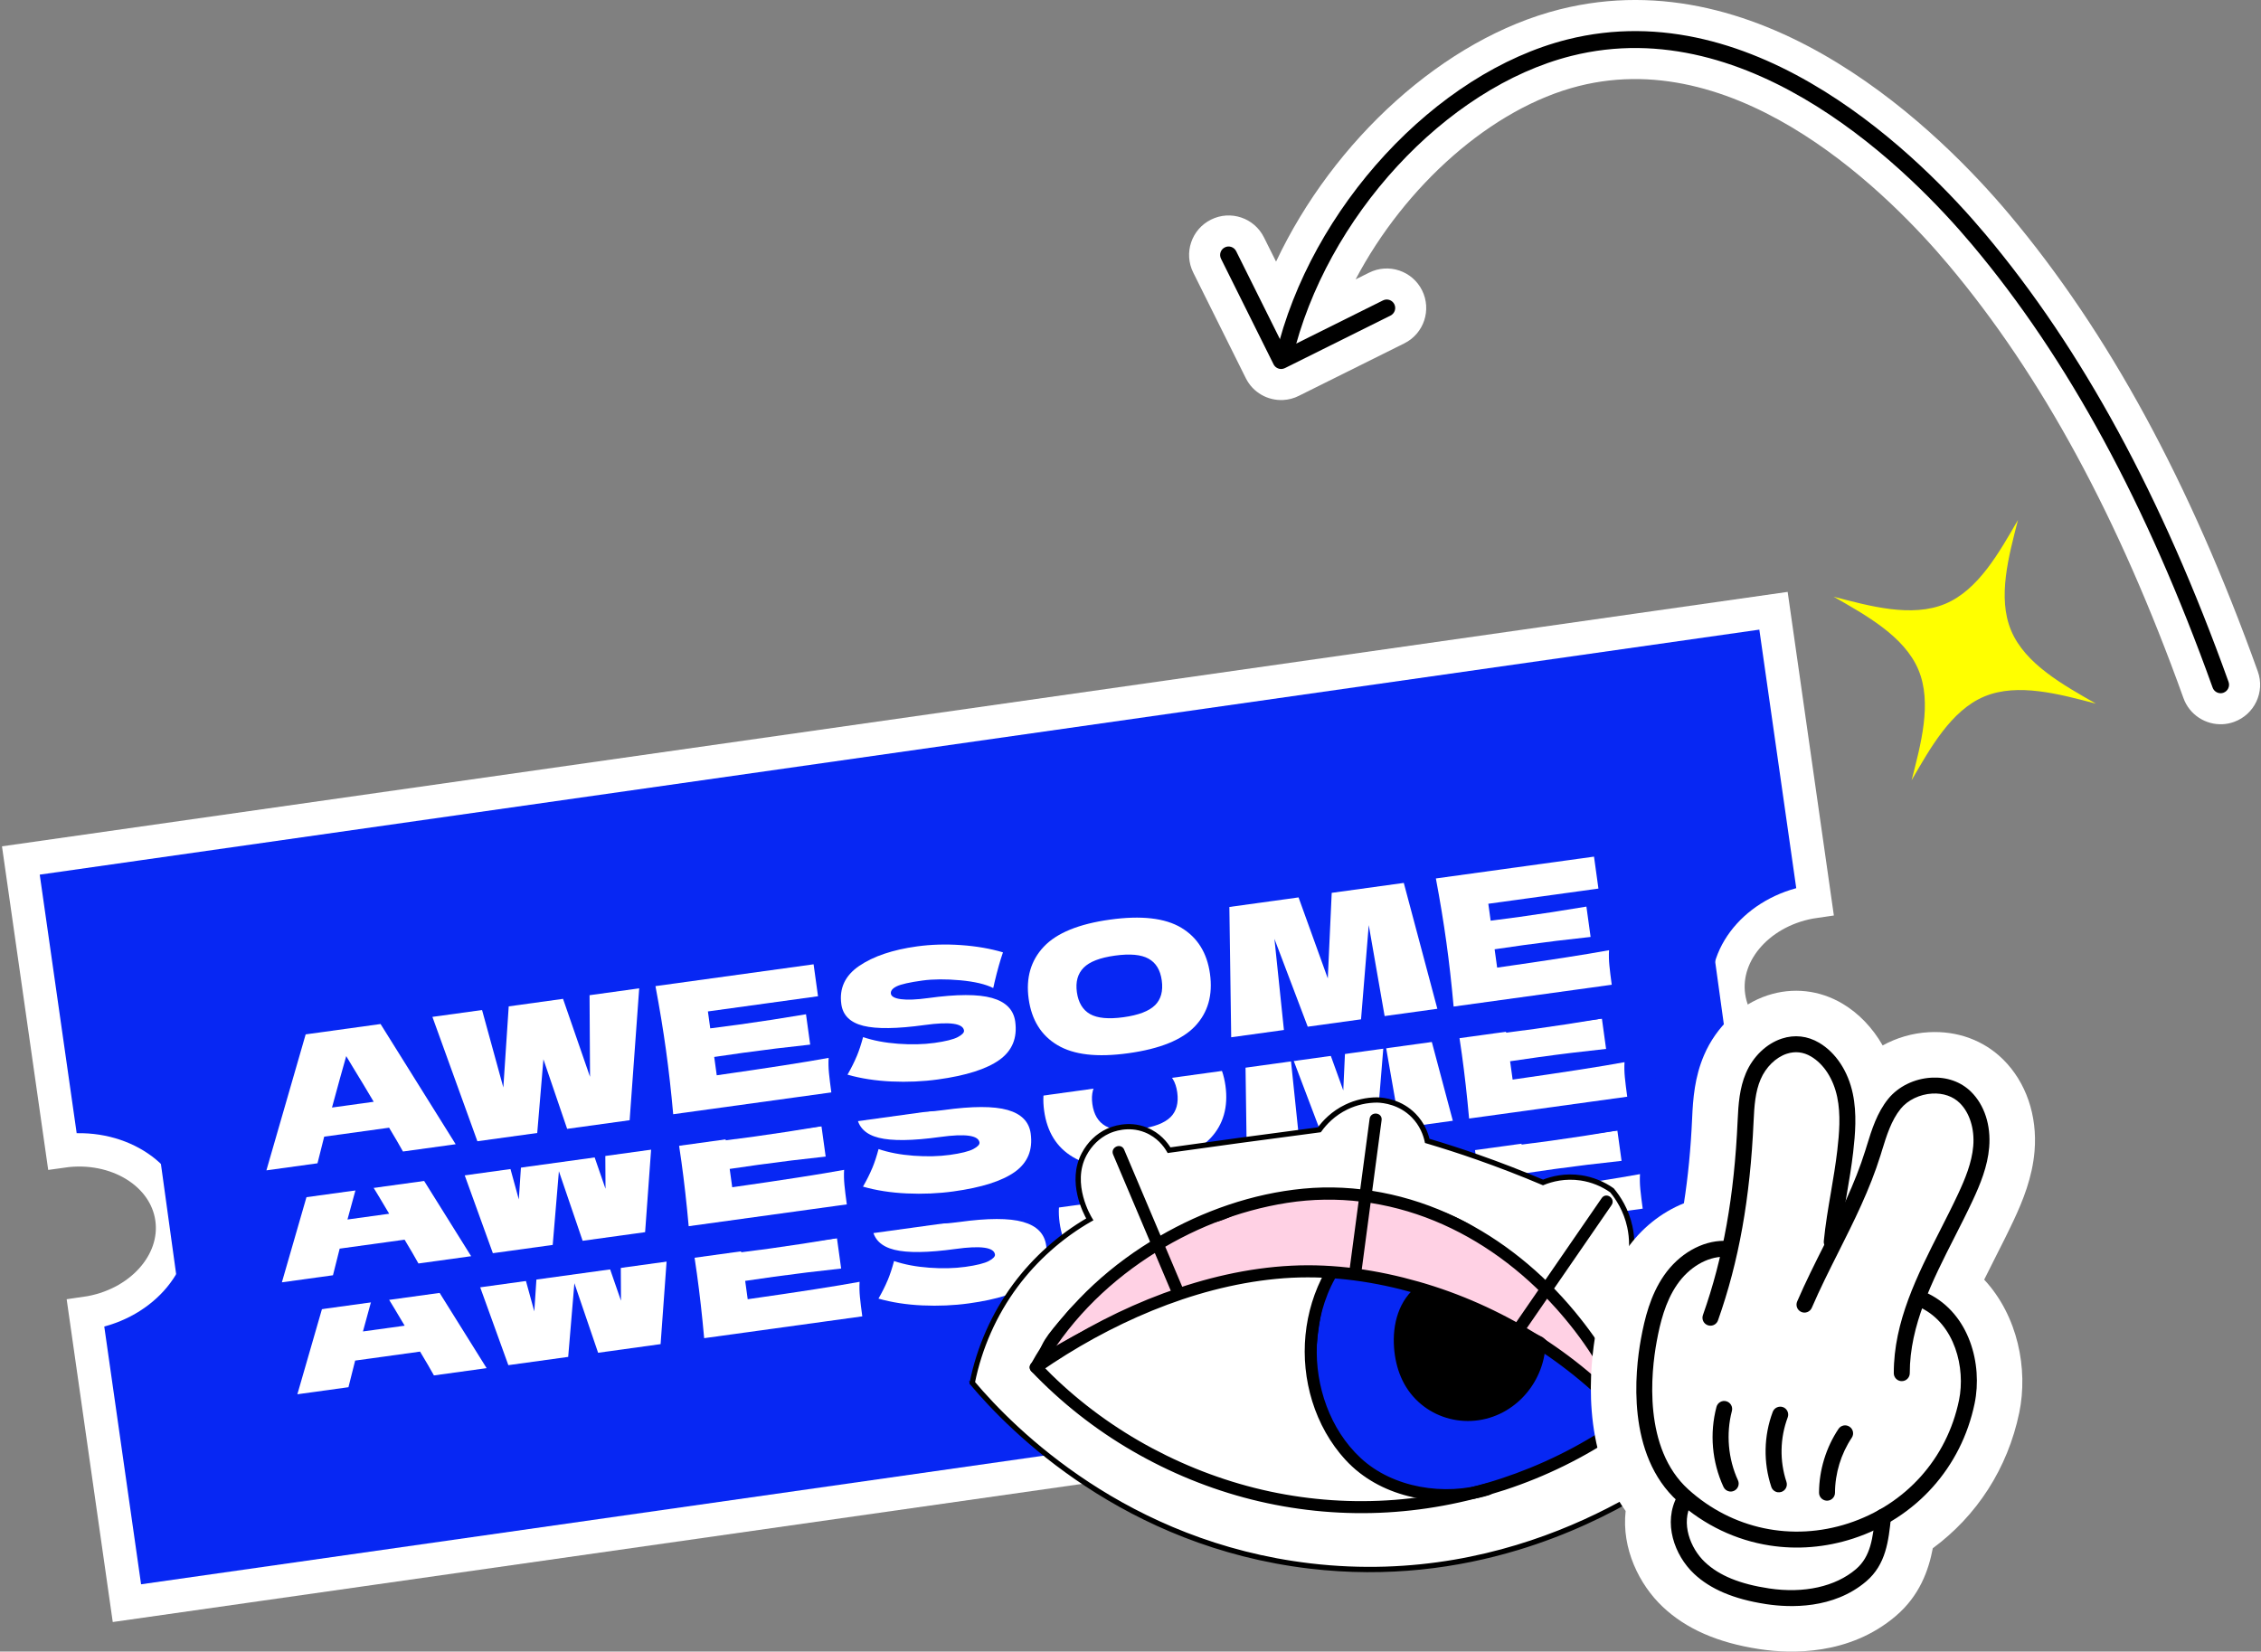 <?xml version="1.0" encoding="UTF-8"?>
<svg xmlns="http://www.w3.org/2000/svg" width="542" height="396" viewBox="0 0 542 396" fill="none">
  <rect x="0" y="0" width="542" height="396" fill="#808080" stroke="none"/>
  <g clip-path="url(#clip0_386_3)">
    <path d="M541.233 160.986C524.93 115.556 505.416 79.68 481.58 51.303C465.698 32.404 423.402 -10.237 373.886 2.249C346.208 9.217 319.625 33.601 305.892 62.728L302.993 56.914C300.668 52.23 294.981 50.317 290.296 52.659C285.612 54.985 283.707 60.672 286.041 65.356L298.637 90.667C300.365 94.147 303.946 96.093 307.594 95.907C308.858 95.84 310.13 95.528 311.326 94.922L336.636 82.326C341.321 80 343.225 74.313 340.9 69.628C338.566 64.944 332.887 63.031 328.203 65.373L324.967 66.983C336.754 44.605 357.549 25.891 378.503 20.617C417.665 10.759 453.49 47.309 467.08 63.486C489.45 90.119 507.876 124.099 523.413 167.381C524.854 171.4 528.738 173.843 532.799 173.641C533.709 173.599 534.627 173.414 535.521 173.093C540.441 171.324 543.002 165.907 541.233 160.986Z" fill="white"></path>
    <path d="M532.42 166.21C531.552 166.252 530.718 165.73 530.406 164.87C514.566 120.746 495.719 86.016 472.768 58.7C458.293 41.453 419.931 2.511 376.691 13.405C346.545 20.988 317.797 52.179 309.81 85.957C309.549 87.052 308.453 87.71 307.366 87.465C306.28 87.204 305.597 86.109 305.858 85.022C314.166 49.879 344.194 17.399 375.697 9.47C421.17 -1.972 460.904 38.26 475.877 56.089C499.131 83.783 518.223 118.918 534.223 163.497C534.602 164.55 534.055 165.713 533.001 166.092C532.808 166.159 532.614 166.202 532.42 166.21Z" fill="black"></path>
    <path d="M307.215 88.468C306.431 88.51 305.665 88.089 305.294 87.347L292.698 62.037C292.201 61.034 292.605 59.813 293.608 59.316C294.61 58.81 295.824 59.223 296.329 60.225L308.024 83.724L331.522 72.03C332.525 71.524 333.747 71.937 334.244 72.94C334.741 73.942 334.337 75.156 333.334 75.661L308.024 88.257C307.762 88.384 307.493 88.451 307.223 88.468H307.215Z" fill="black"></path>
  </g>
  <path d="M414.389 238.912C415.92 249.659 427.674 256.873 440.635 255.025L450.553 324.501L30.423 384.383L20.505 314.907C33.466 313.06 42.73 302.853 41.198 292.099C39.667 281.353 27.913 274.139 14.952 275.986L5 206.315L425.137 146.44L435.082 216.111C422.121 217.958 412.857 228.166 414.389 238.919V238.912Z" fill="#0727F3" stroke="white" stroke-width="8" stroke-miterlimit="10"></path>
  <path d="M392.363 180.411L43.458 228.54C37.028 229.427 32.535 235.355 33.423 241.78L48.488 350.828C49.376 357.253 55.308 361.743 61.739 360.856L410.643 312.727C417.074 311.84 421.567 305.912 420.679 299.486L405.613 190.439C404.726 184.013 398.793 179.524 392.363 180.411Z" fill="#0727F3"></path>
  <path d="M396.096 253.28L59.63 299.693L65.9 345.081L402.367 298.668L396.096 253.28Z" fill="#0727F3"></path>
  <path d="M104.021 329.78C103.177 328.256 102.071 326.355 100.695 324.069L85.136 326.22L83.53 332.605L71.284 334.297L80.696 301.693L98.65 299.212L116.652 328.034L104.014 329.78H104.021ZM97.004 317.853C95.358 315.062 93.684 312.278 91.971 309.493L90.419 306.904C89.636 309.628 88.496 313.734 87.005 319.235L97.004 317.853Z" fill="white"></path>
  <path d="M148.862 311.819L148.748 292.301L160.65 290.656L158.356 322.276L143.377 324.346L137.689 307.666L136.205 325.337L121.86 327.319L111.078 297.499L122.98 295.854L128.081 314.428L129.37 294.978L142.392 293.178L148.842 311.819H148.862Z" fill="white"></path>
  <path d="M179.245 311.509C191.592 309.749 200.532 308.354 206.058 307.336C205.99 308.522 206.017 309.736 206.139 310.97C206.26 312.204 206.449 313.754 206.706 315.615L168.8 320.847C168.308 315.339 167.727 310.201 167.066 305.435C166.405 300.668 165.568 295.565 164.549 290.131L202.455 284.899L203.514 292.558L177.119 296.198L177.679 300.257C179.245 300.068 181.559 299.765 184.615 299.347C189.784 298.632 195.127 297.81 200.633 296.879L201.638 304.154C196.086 304.747 190.722 305.401 185.553 306.116C182.497 306.54 180.189 306.871 178.631 307.113L179.238 311.516L179.245 311.509Z" fill="white"></path>
  <path d="M212.791 306.965C213.351 305.623 213.857 304.086 214.316 302.354C216.786 303.19 219.592 303.722 222.743 303.951C225.888 304.181 228.782 304.113 231.413 303.749C234.045 303.385 235.988 302.906 237.034 302.347C238.08 301.787 238.572 301.268 238.511 300.783C238.275 299.064 235.131 298.619 229.079 299.455C222.446 300.372 217.548 300.432 214.39 299.65C211.233 298.868 209.465 297.129 209.101 294.452C208.574 290.643 210.005 287.589 213.399 285.276C216.792 282.971 221.401 281.413 227.217 280.611C230.597 280.146 234.119 280.038 237.789 280.294C241.453 280.55 244.806 281.13 247.849 282.034C247.161 284.029 246.487 286.436 245.819 289.254C245.704 289.847 245.596 290.292 245.508 290.589C243.693 289.665 241.048 289.045 237.594 288.728C234.139 288.418 231.123 288.438 228.553 288.789C225.462 289.214 223.405 289.679 222.379 290.178C221.353 290.677 220.888 291.27 220.982 291.944C221.077 292.618 221.893 293.063 223.425 293.266C224.963 293.468 227.129 293.38 229.922 292.996C236.818 292.045 241.919 292.039 245.232 292.976C248.544 293.913 250.393 295.794 250.784 298.612C251.331 302.563 250.062 305.63 246.986 307.828C243.909 310.019 239.004 311.583 232.27 312.507C228.661 313.006 224.936 313.168 221.104 312.992C217.271 312.817 213.763 312.271 210.585 311.361C211.496 309.77 212.225 308.307 212.785 306.958L212.791 306.965Z" fill="white"></path>
  <path d="M260.912 304.268C257.012 301.949 254.711 298.248 254.01 293.171C253.315 288.148 254.522 283.989 257.626 280.685C260.73 277.382 266.026 275.217 273.509 274.179C280.991 273.141 286.72 273.795 290.606 276.134C294.492 278.474 296.78 282.155 297.475 287.171C298.169 292.187 296.989 296.468 293.892 299.738C290.795 303.008 285.478 305.165 277.935 306.21C270.392 307.255 264.812 306.588 260.912 304.268ZM284.297 294.702C285.721 293.286 286.261 291.304 285.91 288.762C285.559 286.22 284.513 284.542 282.752 283.55C280.991 282.559 278.306 282.31 274.696 282.809C271.086 283.308 268.617 284.265 267.187 285.701C265.763 287.137 265.217 289.092 265.561 291.573C265.905 294.054 266.964 295.834 268.725 296.832C270.486 297.823 273.158 298.073 276.734 297.58C280.31 297.088 282.86 296.124 284.291 294.702H284.297Z" fill="white"></path>
  <path d="M343.929 265.368L351.978 295.565L339.34 297.311L335.535 275.501L333.686 298.093L320.907 299.859L312.925 278.797L315.199 300.648L302.562 302.394L302.123 271.152L318.708 268.86L325.718 288.29L326.656 267.768L343.922 265.388L343.929 265.368Z" fill="white"></path>
  <path d="M366.322 285.688C378.669 283.928 387.609 282.532 393.135 281.514C393.068 282.701 393.095 283.915 393.216 285.148C393.338 286.382 393.527 287.933 393.783 289.793L355.878 295.025C355.385 289.517 354.805 284.38 354.144 279.613C353.482 274.847 352.646 269.743 351.627 264.309L389.532 259.077L390.592 266.736L364.197 270.377L364.757 274.435C366.322 274.247 368.636 273.943 371.693 273.525C376.861 272.811 382.205 271.988 387.711 271.058L388.716 278.332C383.163 278.926 377.799 279.579 372.631 280.294C369.574 280.719 367.267 281.049 365.708 281.292L366.315 285.694L366.322 285.688Z" fill="white"></path>
  <path d="M392.072 224.196L55.606 270.609L61.877 315.996L398.343 269.583L392.072 224.196Z" fill="#0727F3"></path>
  <path d="M100.31 302.94C99.467 301.417 98.36 299.515 96.984 297.23L81.425 299.38L79.819 305.765L67.573 307.457L76.985 274.853L94.939 272.372L112.941 301.194L100.303 302.94H100.31ZM93.293 291.014C91.647 288.223 89.973 285.438 88.26 282.654L86.708 280.065C85.925 282.789 84.785 286.894 83.294 292.396L93.293 291.014Z" fill="white"></path>
  <path d="M145.151 284.973L145.037 265.455L156.939 263.81L154.645 295.43L139.666 297.499L133.978 280.82L132.494 298.491L118.149 300.473L107.367 270.653L119.269 269.008L124.37 287.582L125.659 268.132L138.681 266.332L145.131 284.973H145.151Z" fill="white"></path>
  <path d="M175.534 284.663C187.881 282.903 196.821 281.508 202.347 280.49C202.279 281.676 202.306 282.89 202.428 284.124C202.549 285.357 202.738 286.908 202.994 288.769L165.089 294C164.597 288.492 164.016 283.355 163.355 278.588C162.694 273.822 161.857 268.718 160.838 263.284L198.744 258.053L199.803 265.711L173.408 269.352L173.968 273.411C175.534 273.222 177.848 272.918 180.904 272.5C186.073 271.786 191.416 270.963 196.922 270.033L197.927 277.307C192.374 277.901 187.01 278.555 181.842 279.269C178.786 279.694 176.478 280.024 174.92 280.267L175.527 284.67L175.534 284.663Z" fill="white"></path>
  <path d="M209.08 280.119C209.64 278.777 210.146 277.24 210.605 275.507C213.075 276.343 215.882 276.876 219.032 277.105C222.177 277.334 225.071 277.267 227.702 276.903C230.334 276.539 232.277 276.06 233.323 275.501C234.369 274.941 234.861 274.422 234.8 273.936C234.564 272.217 231.42 271.772 225.368 272.608C218.736 273.525 213.837 273.586 210.679 272.804C207.522 272.022 205.754 270.282 205.39 267.606C204.863 263.797 206.294 260.743 209.688 258.43C213.081 256.124 217.69 254.567 223.506 253.765C226.886 253.3 230.408 253.192 234.079 253.448C237.742 253.704 241.096 254.284 244.138 255.187C243.45 257.183 242.776 259.59 242.108 262.408C241.993 263.001 241.885 263.446 241.797 263.743C239.982 262.819 237.337 262.199 233.883 261.882C230.428 261.572 227.412 261.592 224.842 261.943C221.752 262.367 219.694 262.833 218.668 263.331C217.643 263.83 217.177 264.424 217.271 265.098C217.366 265.772 218.182 266.217 219.714 266.419C221.252 266.622 223.418 266.534 226.211 266.15C233.107 265.199 238.208 265.192 241.521 266.129C244.833 267.066 246.682 268.947 247.073 271.766C247.62 275.716 246.352 278.784 243.275 280.982C240.198 283.173 235.293 284.737 228.559 285.661C224.95 286.16 221.225 286.321 217.393 286.146C213.56 285.971 210.052 285.425 206.874 284.515C207.785 282.923 208.514 281.46 209.074 280.112L209.08 280.119Z" fill="white"></path>
  <path d="M257.201 277.422C253.301 275.103 251 271.402 250.299 266.325C249.604 261.302 250.811 257.142 253.915 253.839C257.019 250.535 262.315 248.371 269.798 247.333C277.28 246.295 283.009 246.949 286.895 249.288C290.781 251.627 293.069 255.309 293.764 260.325C294.459 265.341 293.278 269.622 290.181 272.891C287.084 276.161 281.767 278.319 274.224 279.364C266.681 280.409 261.101 279.741 257.201 277.422ZM280.593 267.855C282.017 266.439 282.557 264.457 282.206 261.916C281.855 259.374 280.809 257.695 279.048 256.704C277.287 255.713 274.602 255.464 270.992 255.963C267.382 256.461 264.913 257.419 263.482 258.855C262.059 260.291 261.512 262.246 261.856 264.727C262.201 267.208 263.26 268.988 265.021 269.986C266.782 270.977 269.454 271.226 273.03 270.734C276.606 270.242 279.156 269.278 280.586 267.855H280.593Z" fill="white"></path>
  <path d="M340.218 238.521L348.267 268.718L335.63 270.464L331.824 248.654L329.975 271.246L317.196 273.013L309.214 251.951L311.488 273.802L298.851 275.548L298.412 244.306L314.997 242.014L322.007 261.444L322.945 240.921L340.211 238.541L340.218 238.521Z" fill="white"></path>
  <path d="M362.611 258.848C374.958 257.088 383.898 255.693 389.424 254.675C389.357 255.861 389.384 257.075 389.505 258.309C389.627 259.543 389.816 261.093 390.072 262.954L352.167 268.186C351.674 262.678 351.094 257.54 350.433 252.774C349.771 248.007 348.935 242.903 347.916 237.469L385.821 232.238L386.881 239.897L360.486 243.537L361.046 247.596C362.611 247.407 364.926 247.104 367.982 246.686C373.15 245.971 378.494 245.149 384 244.218L385.005 251.493C379.452 252.086 374.088 252.74 368.92 253.455C365.863 253.879 363.556 254.21 361.997 254.452L362.605 258.855L362.611 258.848Z" fill="white"></path>
  <path d="M388.366 197.353L51.9 243.767L58.171 289.154L394.637 242.741L388.366 197.353Z" fill="#0727F3"></path>
  <path d="M96.599 276.094C95.756 274.57 94.649 272.669 93.273 270.384L77.714 272.534L76.108 278.919L63.862 280.611L73.274 248.007L91.228 245.526L109.23 274.348L96.592 276.094H96.599ZM89.582 264.167C87.936 261.376 86.262 258.592 84.549 255.808L82.997 253.219C82.214 255.942 81.074 260.048 79.583 265.55L89.582 264.167Z" fill="white"></path>
  <path d="M141.44 258.133L141.326 238.616L153.228 236.971L150.934 268.59L135.955 270.66L130.267 253.98L128.783 271.651L114.438 273.633L103.656 243.814L115.558 242.169L120.659 260.743L121.948 241.292L134.97 239.492L141.42 258.133H141.44Z" fill="white"></path>
  <path d="M171.823 257.817C184.17 256.057 193.11 254.661 198.636 253.643C198.568 254.83 198.595 256.043 198.717 257.277C198.838 258.511 199.027 260.062 199.284 261.922L161.378 267.154C160.886 261.646 160.305 256.509 159.644 251.742C158.983 246.976 158.146 241.872 157.127 236.438L195.033 231.206L196.092 238.865L169.697 242.506L170.257 246.564C171.823 246.376 174.137 246.072 177.193 245.654C182.362 244.94 187.705 244.117 193.211 243.187L194.216 250.461C188.664 251.054 183.3 251.708 178.131 252.423C175.075 252.848 172.767 253.178 171.209 253.421L171.816 257.823L171.823 257.817Z" fill="white"></path>
  <path d="M205.369 253.273C205.929 251.931 206.436 250.394 206.894 248.661C209.364 249.497 212.171 250.03 215.321 250.259C218.466 250.488 221.36 250.421 223.992 250.057C226.623 249.693 228.566 249.214 229.612 248.654C230.658 248.095 231.15 247.576 231.09 247.09C230.853 245.371 227.709 244.926 221.657 245.762C215.025 246.679 210.126 246.74 206.969 245.958C203.811 245.175 202.043 243.436 201.679 240.76C201.153 236.95 202.583 233.896 205.977 231.584C209.371 229.278 213.979 227.721 219.795 226.918C223.175 226.453 226.697 226.345 230.368 226.602C234.031 226.858 237.385 227.438 240.428 228.341C239.739 230.337 239.065 232.743 238.397 235.562C238.282 236.155 238.174 236.6 238.086 236.896C236.271 235.973 233.626 235.353 230.172 235.036C226.717 234.726 223.701 234.746 221.131 235.096C218.041 235.521 215.983 235.986 214.957 236.485C213.932 236.984 213.466 237.577 213.56 238.252C213.655 238.926 214.471 239.371 216.003 239.573C217.535 239.775 219.707 239.688 222.5 239.303C229.396 238.353 234.497 238.346 237.81 239.283C241.123 240.22 242.971 242.101 243.363 244.919C243.909 248.87 242.641 251.938 239.564 254.135C236.487 256.327 231.582 257.891 224.848 258.814C221.239 259.313 217.514 259.475 213.682 259.3C209.85 259.124 206.341 258.578 203.163 257.668C204.074 256.077 204.803 254.614 205.363 253.266L205.369 253.273Z" fill="white"></path>
  <path d="M253.49 250.582C249.59 248.263 247.289 244.562 246.588 239.485C245.893 234.463 247.1 230.303 250.204 226.999C253.308 223.696 258.604 221.532 266.087 220.493C273.569 219.455 279.298 220.109 283.184 222.448C287.07 224.788 289.358 228.469 290.053 233.485C290.761 238.595 289.567 242.782 286.47 246.052C283.373 249.322 278.056 251.479 270.513 252.524C262.97 253.569 257.39 252.908 253.49 250.582ZM276.882 241.016C278.306 239.6 278.846 237.618 278.495 235.076C278.144 232.534 277.098 230.856 275.337 229.865C273.576 228.874 270.891 228.624 267.281 229.123C263.671 229.622 261.202 230.579 259.772 232.015C258.348 233.451 257.801 235.406 258.145 237.887C258.49 240.368 259.549 242.148 261.31 243.146C263.071 244.137 265.743 244.387 269.319 243.895C272.895 243.402 275.445 242.438 276.876 241.016H276.882Z" fill="white"></path>
  <path d="M336.507 211.675L344.556 241.872L331.919 243.618L328.113 221.808L326.264 244.4L313.485 246.167L305.504 225.105L307.777 246.955L295.14 248.702L294.701 217.459L311.286 215.167L318.296 234.597L319.234 214.075L336.5 211.695L336.507 211.675Z" fill="white"></path>
  <path d="M358.9 232.002C371.248 230.242 380.188 228.847 385.714 227.829C385.646 229.015 385.673 230.229 385.795 231.462C385.916 232.696 386.105 234.247 386.361 236.108L348.456 241.339C347.963 235.831 347.383 230.694 346.722 225.927C346.061 221.161 345.224 216.057 344.205 210.623L382.111 205.391L383.17 213.05L356.775 216.691L357.335 220.75C358.9 220.561 361.215 220.257 364.271 219.839C369.439 219.125 374.783 218.302 380.289 217.372L381.294 224.646C375.741 225.24 370.377 225.894 365.209 226.608C362.153 227.033 359.845 227.363 358.286 227.606L358.894 232.009L358.9 232.002Z" fill="white"></path>
  <path d="M389.006 337.668C388.763 335.625 387.562 333.515 386.739 331.863C383.183 324.69 377.954 318.649 372.138 313.188C372.199 313.006 372.186 312.79 372.057 312.554C369.864 308.664 366.498 305.758 362.881 303.23C358.853 300.425 354.663 297.823 350.372 295.45C341.628 290.609 332.155 286.861 322.135 285.957C317.23 285.512 312.237 285.775 307.44 286.888C302.839 287.966 298.446 289.74 294.155 291.668C289.776 293.63 288.622 292.328 284.162 294.095C282.941 294.58 281.497 295.288 279.946 296.138C275.769 298.416 270.891 301.632 267.942 303.641C263.705 306.54 260.095 310.262 256.722 314.105C256.708 314.118 256.702 314.132 256.681 314.145C254.974 316.114 253.2 318.089 251.641 320.179C250.461 321.784 249.502 323.537 249.307 325.472C249.266 325.842 249.26 326.227 249.28 326.611C249.017 326.894 248.922 327.326 249.26 327.717C257.835 337.472 268.448 345.354 280.276 350.727C286.571 353.599 293.163 355.648 299.924 357.118C307.325 358.736 314.916 359.862 322.466 360.469C329.874 361.049 337.202 360.745 344.475 359.148C351.067 357.705 357.645 355.925 364.089 353.916C370.236 352.001 376.274 349.621 381.726 346.176C383.062 345.333 384.371 344.423 385.612 343.446C386.705 342.583 387.9 341.679 388.561 340.419C389.013 339.556 389.107 338.618 388.999 337.675L389.006 337.668Z" fill="white" stroke="black" stroke-width="0.76" stroke-miterlimit="10"></path>
  <path d="M233.073 331.566C234.079 326.53 236.568 317.469 243.39 308.26C249.685 299.758 256.884 294.884 261.243 292.376C260.898 291.816 256.135 283.847 259.88 276.761C260.359 275.858 261.991 272.925 265.554 271.246C266.235 270.93 270.23 269.129 274.703 270.936C278.07 272.298 279.736 274.907 280.242 275.784C285.782 275.002 291.348 274.233 296.935 273.471C303.405 272.588 309.856 271.732 316.272 270.889C317.176 269.615 319.227 267.114 322.77 265.415C325.833 263.945 328.619 263.736 330.144 263.736C331.143 263.763 335.481 263.999 338.889 267.484C341.129 269.777 341.864 272.352 342.127 273.545C346 274.698 350.001 275.979 354.117 277.422C359.703 279.377 364.959 281.427 369.878 283.517C371.362 282.917 374.729 281.777 378.993 282.418C382.563 282.957 385.106 284.494 386.395 285.398C387.583 286.814 389.728 289.76 390.679 294.108C391.509 297.917 391.051 301.086 390.659 302.832C393.743 306.695 397.029 311.428 400.058 317.078C405.975 328.128 408.64 338.484 409.922 346.156C403.877 351.307 366.95 381.74 313.992 375.47C266.553 369.847 239.024 338.652 233.067 331.566H233.073Z" fill="white" stroke="black" stroke-width="0.76" stroke-miterlimit="10"></path>
  <path d="M363.691 371.31C349.515 375.584 332.735 377.944 313.965 375.726C269.737 370.487 242.519 343.216 232.878 331.735L232.797 331.641L232.824 331.519C234.504 323.092 238.086 314.995 243.18 308.105C247.897 301.733 254.016 296.272 260.892 292.281C260.075 290.865 256.108 283.341 259.657 276.64C260.993 274.112 262.997 272.17 265.446 271.017C266.546 270.505 270.473 268.954 274.798 270.7C277.854 271.934 279.581 274.179 280.377 275.507C285.883 274.732 291.443 273.957 296.908 273.215C303.297 272.345 309.768 271.482 316.137 270.653C317.331 269.001 319.423 266.743 322.668 265.186C324.983 264.073 327.574 263.487 330.151 263.48C331.764 263.527 335.839 263.992 339.077 267.302C341.095 269.372 341.972 271.698 342.35 273.343C346.317 274.523 350.305 275.811 354.211 277.179C359.474 279.02 364.75 281.063 369.892 283.24C371.943 282.418 375.175 281.582 379.047 282.168C381.726 282.573 384.324 283.618 386.557 285.189L386.604 285.236C388.089 287.009 390.052 289.982 390.943 294.054C391.563 296.899 391.57 299.913 390.949 302.772C394.485 307.208 397.629 311.981 400.294 316.963C405.145 326.025 408.472 335.834 410.185 346.115L410.212 346.257L410.104 346.351C403.938 351.61 387.481 364.143 363.704 371.31H363.691ZM233.35 331.492C243.025 342.98 270.102 370.009 314.032 375.213C363.88 381.119 399.694 354.516 409.652 346.055C407.945 335.874 404.639 326.166 399.842 317.199C397.17 312.21 394.019 307.43 390.47 302.994L390.396 302.9L390.423 302.778C391.051 299.954 391.057 296.974 390.443 294.162C389.58 290.211 387.684 287.319 386.233 285.587C384.074 284.07 381.564 283.058 378.973 282.667C375.154 282.094 371.976 282.937 369.986 283.746L369.885 283.786L369.79 283.746C364.629 281.555 359.332 279.512 354.043 277.658C350.095 276.276 346.067 274.975 342.06 273.788L341.918 273.748L341.884 273.599C341.54 272.015 340.71 269.703 338.713 267.66C335.609 264.478 331.689 264.033 330.144 263.985C327.648 263.985 325.131 264.559 322.884 265.637C319.673 267.181 317.635 269.419 316.481 271.031L316.414 271.118L316.306 271.132C309.903 271.968 303.399 272.838 296.969 273.707C291.449 274.456 285.836 275.238 280.276 276.02L280.108 276.047L280.02 275.898C279.298 274.651 277.638 272.386 274.602 271.159C270.466 269.487 266.714 270.97 265.662 271.462C263.314 272.568 261.391 274.435 260.102 276.862C256.385 283.881 261.243 291.883 261.452 292.221L261.587 292.443L261.357 292.571C254.448 296.535 248.302 302.003 243.579 308.381C238.545 315.177 235.01 323.159 233.336 331.472L233.35 331.492Z" fill="#221F20" stroke="black" stroke-width="0.76" stroke-miterlimit="10"></path>
  <path d="M388.176 338.814C387.879 337.317 386.86 336.205 385.835 335.146C383.446 332.686 380.876 330.407 378.177 328.29C372.739 324.022 366.835 320.355 360.769 317.051C354.589 313.68 348.166 310.754 341.56 308.32C338.389 307.154 335.171 306.001 331.892 305.179C329.098 304.477 326.136 303.999 323.275 304.578C322.459 304.74 321.69 305.003 320.954 305.334C320.475 305.172 319.922 305.273 319.538 305.799C319.423 305.954 319.328 306.122 319.22 306.277C318.951 306.48 318.816 306.722 318.782 306.979C317.405 309.392 316.812 312.143 316.306 314.873C315.665 318.345 315.206 321.858 315.098 325.384C314.916 331.762 315.894 338.254 318.876 343.965C321.703 349.385 326.163 353.653 331.838 355.979C337.566 358.332 344.016 358.73 350.102 357.846C356.89 356.855 363.353 354.361 369.615 351.651C372.968 350.201 376.308 348.698 379.648 347.214C382.306 346.035 385.457 344.963 387.238 342.502C388.014 341.437 388.426 340.115 388.169 338.8L388.176 338.814Z" fill="#0727F3" stroke="black" stroke-width="0.76" stroke-miterlimit="10"></path>
  <path d="M386.739 331.863C383.183 324.69 379.479 318.757 373.656 313.296C373.717 313.114 372.347 311.556 372.219 311.32C370.026 307.43 366.498 305.758 362.881 303.23C358.853 300.425 355.898 295.989 351.607 293.616C342.862 288.775 332.155 286.861 322.135 285.957C317.23 285.512 312.237 285.775 307.44 286.888C302.838 287.966 298.446 289.74 294.155 291.668C289.776 293.63 288.622 292.328 284.162 294.095C282.941 294.58 281.497 295.288 279.945 296.138C279.615 296.326 279.284 296.522 278.947 296.724C273.536 300.007 268.421 303.756 263.597 307.855C261.242 309.864 258.948 311.947 256.722 314.105C256.708 314.118 256.702 314.132 256.681 314.145C254.974 316.114 253.2 318.089 251.641 320.179C250.461 321.784 249.502 323.537 249.307 325.472C263.307 316.653 278.866 310.316 295.046 306.864C304.836 304.774 314.821 303.554 324.814 304.841C334.894 306.129 344.583 309.487 353.867 313.505C359.15 315.79 364.332 318.312 369.48 320.88C369.972 321.13 371.032 322.296 371.335 322.62C373.002 324.393 374.871 325.93 376.908 327.218C377.698 328.067 378.487 328.91 379.283 329.76C381.78 332.436 384.276 335.106 386.766 337.789C387.353 338.423 388.534 338.308 388.993 337.668C388.75 335.625 387.549 333.515 386.726 331.863H386.739Z" fill="#FFD1E4" stroke="black" stroke-width="0.76" stroke-miterlimit="10"></path>
  <path d="M389.87 339.481C381.807 345.414 372.914 350.161 363.522 353.619C354.137 357.078 344.273 359.228 334.3 359.997C324.294 360.772 314.194 360.078 304.384 357.988C294.533 355.884 284.986 352.345 276.1 347.612C267.214 342.879 258.949 336.872 251.756 329.827C250.872 328.957 250.002 328.074 249.145 327.177C248.2 326.186 246.541 327.528 247.485 328.526C254.603 335.989 262.767 342.421 271.701 347.592C280.587 352.736 290.161 356.666 300.12 359.168C310.112 361.676 320.381 362.748 330.677 362.336C340.865 361.925 350.959 360.051 360.641 356.875C370.364 353.687 379.634 349.129 388.089 343.358C389.148 342.637 390.187 341.895 391.219 341.133C392.332 340.317 390.976 338.666 389.87 339.475V339.481Z" fill="black" stroke="black" stroke-width="0.76" stroke-miterlimit="10"></path>
  <path d="M391.374 339.636C384.519 332.038 376.591 325.424 367.894 320.038C359.238 314.678 349.846 310.484 340.049 307.687C330.164 304.862 319.895 303.338 309.606 303.85C299.155 304.369 288.852 306.81 279.055 310.437C269.13 314.112 259.691 319.047 250.859 324.858C249.779 325.573 248.706 326.301 247.64 327.036C246.507 327.825 247.87 329.47 248.99 328.694C257.457 322.815 266.526 317.786 276.073 313.882C285.606 309.992 295.653 307.242 305.922 306.25C315.975 305.28 326.062 306.311 335.846 308.765C345.541 311.192 354.92 314.968 363.583 319.95C372.246 324.932 380.248 331.101 387.198 338.295C388.055 339.178 388.891 340.081 389.715 340.998C390.632 342.016 392.292 340.675 391.374 339.65V339.636Z" fill="black" stroke="black" stroke-width="0.76" stroke-miterlimit="10"></path>
  <path d="M391.523 339.866C388.696 330.676 383.372 322.175 377.286 314.806C369.547 305.428 359.919 297.54 348.955 292.227C337.647 286.746 324.962 284.171 312.419 285.378C300.342 286.537 288.521 290.683 278.063 296.765C266.897 303.257 257.005 312.129 249.981 323.011C249.091 324.393 248.254 325.802 247.458 327.238C246.804 328.425 248.524 329.699 249.185 328.499C255.359 317.334 264.474 308.051 275.115 301.079C285.154 294.499 296.638 289.881 308.513 288.027C320.536 286.153 332.708 287.737 343.969 292.349C355.156 296.926 365.081 304.316 373.137 313.276C379.661 320.53 385.282 328.93 388.675 338.119C388.999 338.996 389.296 339.872 389.573 340.762C389.742 341.315 390.511 341.504 390.99 341.288C391.57 341.032 391.685 340.418 391.516 339.872L391.523 339.866Z" fill="black" stroke="black" stroke-width="0.76" stroke-miterlimit="10"></path>
  <path d="M384.276 287.468C377.307 297.594 370.33 307.713 363.36 317.84C362.578 318.972 364.305 320.233 365.087 319.101C372.057 308.974 379.034 298.855 386.004 288.728C386.786 287.596 385.059 286.335 384.276 287.468Z" fill="black" stroke="black" stroke-width="0.76" stroke-miterlimit="10"></path>
  <path d="M283.501 309.736C278.711 298.416 273.914 287.097 269.123 275.777C268.59 274.51 266.64 275.393 267.18 276.66C271.97 287.98 276.768 299.3 281.558 310.619C282.091 311.887 284.041 311.004 283.501 309.736Z" fill="black" stroke="black" stroke-width="0.76" stroke-miterlimit="10"></path>
  <path d="M325.961 305.057C327.58 292.875 329.2 280.692 330.819 268.509C331.001 267.147 328.876 266.932 328.694 268.294C327.074 280.476 325.455 292.659 323.836 304.841C323.653 306.203 325.779 306.419 325.961 305.057Z" fill="black" stroke="black" stroke-width="0.76" stroke-miterlimit="10"></path>
  <path d="M356.471 356.019C346.344 359.107 333.74 357.179 325.866 349.817C318.478 342.913 314.882 332.423 315.294 322.451C315.53 316.835 316.98 311.253 319.713 306.331C320.374 305.145 318.654 303.871 317.986 305.071C312.797 314.408 311.772 325.681 314.929 335.868C316.522 341.005 319.194 345.859 322.864 349.81C326.845 354.105 331.966 356.902 337.62 358.338C343.881 359.923 350.622 360.024 356.829 358.129C357.382 357.961 357.801 357.523 357.706 356.896C357.625 356.383 357.025 355.851 356.471 356.019Z" fill="black" stroke="black" stroke-width="0.76" stroke-miterlimit="10"></path>
  <path d="M334.557 323.119C334.928 327.959 336.628 332.477 340.238 335.807C343.605 338.915 348.085 340.513 352.659 340.311C362.247 339.872 369.702 331.782 370.121 322.337C370.175 321.15 368.913 320.658 368.117 321.036C367.503 320.139 366.552 319.431 365.243 319.155C364.008 318.892 362.793 318.581 361.586 318.238C361.336 317.449 360.796 316.7 359.919 316.094C357.166 314.199 353.914 313.141 350.844 311.873C348.166 310.768 345.352 309.082 342.417 309.197C342.174 308.401 341.162 307.781 340.272 308.428C335.629 311.792 334.138 317.638 334.557 323.119Z" fill="black" stroke="black" stroke-width="0.76" stroke-miterlimit="10"></path>
  <path d="M475.639 306.824C476.496 305.091 477.367 303.345 478.271 301.578C479.809 298.551 481.334 295.538 482.751 292.51C484.91 287.892 487.19 282.31 487.717 275.993C488.425 267.471 485.679 259.462 480.173 254.014C475.531 249.423 469.203 247.11 462.374 247.488C458.414 247.704 454.642 248.823 451.309 250.663C448.907 246.463 445.615 242.978 441.647 240.625C436.142 237.375 429.786 236.667 423.734 238.649C417.088 240.834 411.386 246.2 408.478 253.016C406.238 258.262 405.84 263.392 405.631 268.192C405.307 275.501 404.646 282.202 403.661 288.506C398.297 290.656 393.412 294.513 389.89 299.616C385.403 306.116 383.642 313.41 382.617 319.04C381.045 327.649 379.027 347.531 389.694 362.283C388.689 371.29 392.953 379.946 398.58 385.259C404.16 390.524 411.67 393.835 421.521 395.365L421.925 395.426C429.293 396.531 443.314 396.963 454.467 387.45C460.141 382.609 462.314 376.548 463.326 371.216C473.878 363.442 481.287 352.062 484.053 338.699C486.205 328.283 483.736 315.5 475.646 306.817L475.639 306.824Z" fill="white"></path>
  <path d="M409.733 317.833C409.619 317.813 409.497 317.786 409.382 317.745C408.384 317.395 407.864 316.303 408.222 315.305C413.093 301.558 415.738 286.746 416.541 268.678C416.716 264.714 417 260.864 418.525 257.297C420.218 253.326 423.437 250.232 427.134 249.018C430.184 248.021 433.281 248.364 436.087 250.023C440.075 252.383 443.017 256.832 444.15 262.226C445.162 267.04 444.724 271.988 444.238 276.249C443.847 279.667 443.26 283.119 442.686 286.456C442.045 290.238 441.377 294.155 441.006 297.958C440.905 299.01 439.967 299.778 438.915 299.677C437.889 299.509 437.093 298.639 437.194 297.587C437.579 293.65 438.253 289.665 438.915 285.816C439.475 282.526 440.048 279.128 440.433 275.811C440.885 271.853 441.303 267.269 440.406 263.015C439.488 258.666 437.208 255.133 434.138 253.313C432.289 252.221 430.339 251.998 428.328 252.652C425.704 253.508 423.295 255.868 422.047 258.794C420.772 261.781 420.535 265.111 420.367 268.846C419.544 287.306 416.831 302.475 411.832 316.586C411.521 317.462 410.631 317.975 409.74 317.833H409.733Z" fill="black"></path>
  <path d="M455.587 331.128C454.676 330.987 453.974 330.198 453.974 329.247C453.94 316.903 459.628 305.718 465.12 294.904C466.585 292.025 468.042 289.153 469.391 286.267C471.078 282.654 472.691 278.757 473.021 274.772C473.365 270.667 472.158 266.817 469.803 264.484C468.17 262.866 465.822 262.05 463.184 262.199C460.209 262.361 457.314 263.756 455.621 265.853C453.374 268.624 452.233 272.312 451.134 275.885L450.81 276.943C448.219 285.263 444.393 292.868 440.703 300.216C438.53 304.538 436.283 309.008 434.32 313.565C433.902 314.536 432.761 314.981 431.81 314.563C430.838 314.145 430.393 313.026 430.811 312.055C432.815 307.403 435.089 302.879 437.289 298.504C440.912 291.29 444.663 283.834 447.16 275.811L447.483 274.766C448.691 270.849 449.939 266.797 452.652 263.453C455.047 260.507 458.906 258.612 462.982 258.39C466.713 258.181 470.093 259.387 472.502 261.774C475.7 264.936 477.286 269.79 476.84 275.089C476.462 279.674 474.708 283.948 472.866 287.885C471.503 290.805 470.026 293.717 468.541 296.63C463.251 307.039 457.78 317.806 457.807 329.234C457.807 330.285 456.956 331.148 455.897 331.148C455.796 331.148 455.695 331.142 455.594 331.128H455.587Z" fill="black"></path>
  <path d="M424.233 370.555C416.177 369.301 408.539 365.707 402.183 359.963C389.836 348.805 391.901 328.998 393.365 321.002C394.249 316.168 395.598 310.579 398.891 305.812C402.453 300.655 407.986 297.473 413.343 297.506C414.402 297.513 415.252 298.369 415.246 299.428C415.239 300.486 414.375 301.329 413.323 301.329C409.214 301.302 404.896 303.85 402.041 307.983C399.16 312.156 397.946 317.253 397.13 321.689C395.78 329.058 393.823 347.262 404.747 357.132C415.246 366.624 429.577 369.651 443.091 365.249C456.794 360.772 466.713 349.736 469.607 335.726C471.213 327.959 468.588 317.57 460.559 313.606C459.615 313.141 459.223 311.995 459.689 311.044C460.155 310.1 461.288 309.716 462.253 310.174C472.11 315.042 475.295 327.096 473.352 336.495C470.167 351.866 459.304 363.968 444.279 368.876C437.626 371.047 430.791 371.573 424.24 370.555H424.233Z" fill="black"></path>
  <path d="M423.201 384.585C415.603 383.405 409.996 381.025 406.076 377.324C401.407 372.921 398.553 365.08 402.123 358.622C402.635 357.698 403.803 357.361 404.72 357.873C405.645 358.386 405.982 359.545 405.469 360.469C402.865 365.175 405.192 371.236 408.701 374.546C412.142 377.796 417.121 379.811 424.111 380.856C432.417 382.104 439.987 380.425 444.886 376.245C448.482 373.177 448.954 368.681 449.501 363.469C449.609 362.417 450.553 361.656 451.599 361.77C452.564 361.838 453.414 362.815 453.3 363.867C452.719 369.388 452.126 375.092 447.369 379.151C439.508 385.852 429.071 385.461 423.545 384.639L423.201 384.585Z" fill="black"></path>
  <path d="M414.591 357.604C413.977 357.509 413.424 357.118 413.147 356.511C410.388 350.518 409.787 343.709 411.467 337.331C411.737 336.313 412.803 335.686 413.802 335.969C414.821 336.238 415.435 337.283 415.165 338.301C413.734 343.749 414.261 349.803 416.615 354.914C417.061 355.871 416.636 357.004 415.678 357.449C415.32 357.61 414.949 357.658 414.585 357.604H414.591Z" fill="black"></path>
  <path d="M426.136 357.792C425.447 357.685 424.847 357.206 424.611 356.505C422.674 350.659 422.796 344.261 424.962 338.504C425.333 337.513 426.453 337.034 427.424 337.385C428.409 337.755 428.909 338.854 428.544 339.845C426.689 344.794 426.581 350.282 428.241 355.298C428.571 356.302 428.031 357.381 427.026 357.711C426.729 357.806 426.419 357.833 426.129 357.786L426.136 357.792Z" fill="black"></path>
  <path d="M437.673 359.788C436.756 359.646 436.054 358.851 436.054 357.894C436.067 352.507 437.727 347.079 440.716 342.603C441.303 341.72 442.497 341.484 443.368 342.077C444.252 342.664 444.488 343.85 443.894 344.727C441.317 348.583 439.893 353.269 439.88 357.907C439.88 358.959 439.016 359.815 437.963 359.815C437.869 359.815 437.768 359.808 437.673 359.788Z" fill="black"></path>
  <path d="M483.729 124.698C479.289 132.35 474.297 141.417 466.328 144.768C458.279 148.146 448.205 145.321 439.549 143.069C447.308 147.519 456.484 152.535 459.871 160.578C463.225 168.54 460.431 178.511 458.245 187.08C462.685 179.428 467.678 170.36 475.646 167.01C483.695 163.632 493.769 166.457 502.425 168.709C494.666 164.259 485.49 159.243 482.11 151.2C478.756 143.238 481.55 133.266 483.736 124.698H483.729Z" fill="#FFFF00"></path>
  <defs>
    <clipPath id="clip0_386_3">
      <rect width="256.742" height="173.658" fill="white" transform="translate(285.047)"></rect>
    </clipPath>
  </defs>
</svg>
